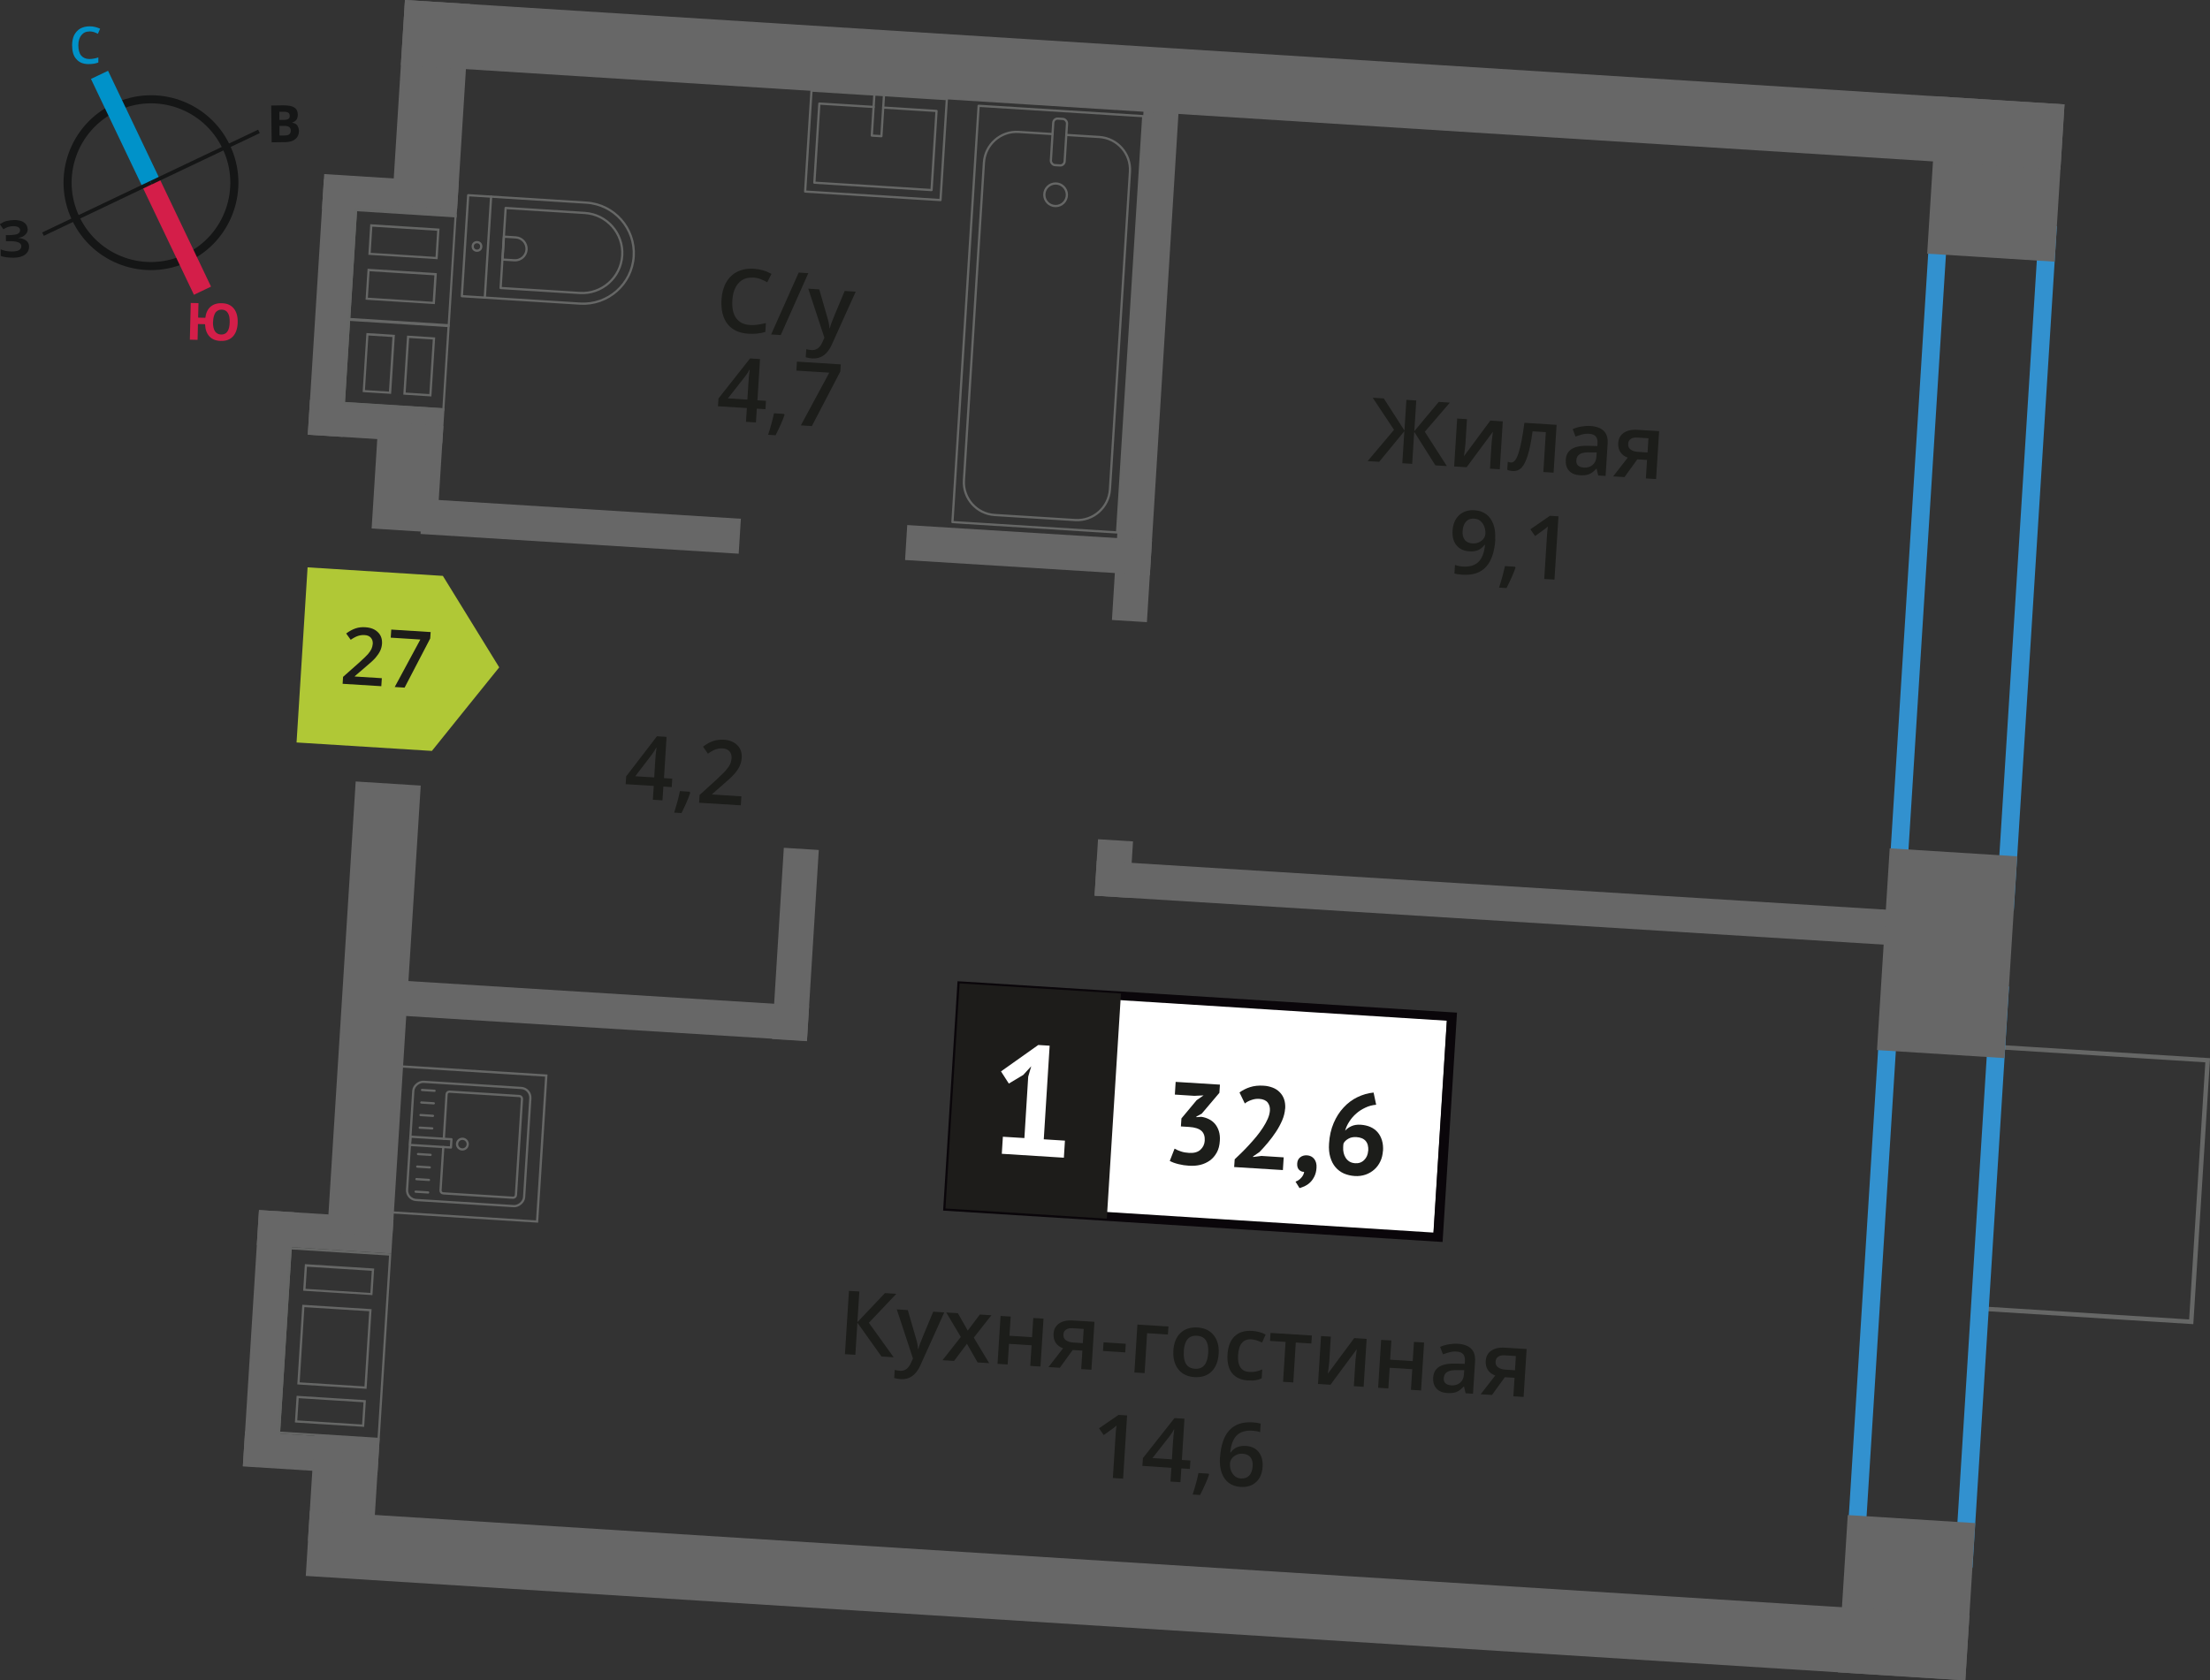 <?xml version="1.0" encoding="UTF-8"?>
<svg xmlns="http://www.w3.org/2000/svg" viewBox="0 0 248.53 189.02">
  <rect x="0" y="0" width="248.53" height="189.02" fill="#333333" stroke="none"/>
  <defs>
    <style>
      .cls-1 {
        fill: #3291cf;
      }

      .cls-1, .cls-2, .cls-3, .cls-4, .cls-5, .cls-6, .cls-7, .cls-8, .cls-9, .cls-10, .cls-11 {
        stroke-width: 0px;
      }

      .cls-2 {
        fill: #676767;
      }

      .cls-3 {
        fill: #b0c836;
        fill-rule: evenodd;
      }

      .cls-4 {
        fill: #1c1d1a;
      }

      .cls-12 {
        stroke: #0092c9;
      }

      .cls-12, .cls-13 {
        stroke-width: 2.13px;
      }

      .cls-12, .cls-13, .cls-14, .cls-15 {
        stroke-miterlimit: 10;
      }

      .cls-12, .cls-13, .cls-14, .cls-15, .cls-16 {
        fill: none;
      }

      .cls-5 {
        fill: #151616;
      }

      .cls-6 {
        fill: #0092c9;
      }

      .cls-7 {
        fill: #0a060a;
      }

      .cls-13 {
        stroke: #d41e49;
      }

      .cls-14 {
        stroke: #151616;
        stroke-width: .91px;
      }

      .cls-8 {
        fill: #d41e49;
      }

      .cls-15, .cls-17 {
        stroke-width: .5px;
      }

      .cls-15, .cls-16 {
        stroke: #666766;
      }

      .cls-17 {
        stroke: #1d1c1a;
        stroke-miterlimit: 22.93;
      }

      .cls-17, .cls-10 {
        fill: #1d1c1a;
      }

      .cls-9 {
        fill: #fff;
      }

      .cls-16 {
        stroke-linecap: round;
        stroke-linejoin: round;
        stroke-width: .25px;
      }

      .cls-11 {
        fill: #666766;
      }
    </style>
  </defs>
  <g id="Layer_2" data-name="Layer 2">
    <g>
      <rect class="cls-2" x="36.32" y="20.05" width="15.16" height="3.94" transform="translate(1.47 -2.71) rotate(3.6)"/>
      <rect class="cls-2" x="34.72" y="45.44" width="15.16" height="3.94" transform="translate(3.06 -2.56) rotate(3.6)"/>
      <rect class="cls-2" x="23.08" y="32.68" width="28.8" height="3.94" transform="translate(.55 69.88) rotate(-86.4)"/>
      <path class="cls-11" d="M40.16,23.64l10.95.69-.76,12.13-10.95-.69.76-12.13M49.21,29.16l.02-.25.18-2.94.02-.25-.25-.02-7.29-.46-.25-.02-.02.25-.18,2.94-.02.25.25.02,7.29.46.25.02M48.9,34.21l.02-.25.19-2.98.02-.25-.25-.02-7.29-.46-.25-.02-.02.25-.19,2.98-.02.25.25.02,7.29.46.25.02M39.92,23.38l-.79,12.63,11.44.72h0l.79-12.63-11.44-.72h0ZM48.98,28.9l-7.29-.46.18-2.94,7.29.46-.18,2.94h0ZM48.66,33.95l-7.29-.46.19-2.98,7.29.46-.19,2.98h0Z"/>
      <path class="cls-11" d="M39.37,36.1l10.95.69-.57,9.14-10.95-.69.57-9.14M43.98,44.31l.02-.25.39-6.14.02-.25-.25-.02-2.7-.17-.25-.02-.02.25-.39,6.14-.02.25.25.02,2.7.17.25.02M48.51,44.6l.02-.25.39-6.14.02-.25-.25-.02-2.66-.17-.25-.02-.02.25-.39,6.14-.02.25.25.02,2.66.17.25.02M39.14,35.84l-.61,9.64h0s11.44.72,11.44.72l.61-9.64-11.44-.72h0ZM43.74,44.05l-2.7-.17.39-6.14,2.7.17-.39,6.14h0ZM48.28,44.33l-2.66-.17.39-6.14,2.66.17-.39,6.14h0Z"/>
    </g>
    <g>
      <rect class="cls-2" x="28.99" y="136.59" width="15.16" height="3.94" transform="translate(8.77 -2.02) rotate(3.6)"/>
      <rect class="cls-2" x="27.42" y="161.5" width="15.16" height="3.94" transform="translate(10.33 -1.88) rotate(3.6)"/>
      <rect class="cls-2" x="15.77" y="148.66" width="28.83" height="3.94" transform="translate(-122.04 171.3) rotate(-86.4)"/>
      <path class="cls-11" d="M32.8,140.55l10.95.69-1.29,20.49-10.95-.69,1.29-20.49M41.88,145.7l.02-.25.16-2.5.02-.25-.25-.02-7.29-.46-.25-.02-.02.25-.16,2.49-.02.25.25.02,7.29.46.25.02M41.22,156.23l.02-.25.53-8.46.02-.25-.25-.02-7.29-.46-.25-.02-.02.25-.53,8.46-.02.25.25.02,7.29.46.25.02M40.95,160.51l.02-.25.16-2.5.02-.25-.25-.02-7.29-.46-.25-.02-.02.25-.16,2.5-.02.25.25.02,7.29.46.25.02M32.57,140.28l-1.32,20.98,11.44.72h0s0,0,0,0l1.32-20.98-11.44-.72h0ZM41.65,145.44l-7.29-.46.16-2.49,7.29.46-.16,2.5h0ZM40.99,155.96l-7.29-.46.53-8.46,7.29.46-.53,8.46h0ZM40.72,160.24l-7.29-.46.16-2.5,7.29.46-.16,2.5h0Z"/>
    </g>
  </g>
  <g id="Layer_10" data-name="Layer 10">
    <rect class="cls-15" x="220.72" y="121.32" width="29.48" height="23.82" transform="translate(383.21 -93.4) rotate(93.6)"/>
  </g>
  <g id="windows">
    <path class="cls-1" d="M218.96,26.67l10.22.64-4.6,73.07-10.22-.64,4.6-73.07M217.09,24.55l-4.85,77.06,14.22.89,4.85-77.06-14.22-.89h0Z"/>
    <path class="cls-1" d="M213.58,112.2l10.22.64-3.86,61.38-10.22-.64,3.86-61.38M211.71,110.08l-4.11,65.37,14.22.89,4.11-65.37-14.22-.89h0Z"/>
  </g>
  <g id="Layer_5" data-name="Layer 5">
    <g>
      <rect class="cls-16" x="108.56" y="12.44" width="18.55" height="46.92" transform="translate(2.49 -7.33) rotate(3.6)"/>
      <rect class="cls-16" x="118.31" y="13.36" width="1.55" height="5.24" rx=".49" ry=".49" transform="translate(1.24 -7.45) rotate(3.6)"/>
      <path class="cls-16" d="M118.37,15.08l-3.81-.24c-2.03-.13-3.78,1.42-3.91,3.45l-2.25,35.73c-.13,2.03,1.42,3.78,3.45,3.91l9.06.57c2.03.13,3.78-1.42,3.91-3.45l2.25-35.73c.13-2.03-1.42-3.78-3.45-3.91l-3.7-.23"/>
      <circle class="cls-16" cx="118.71" cy="21.91" r="1.27"/>
    </g>
    <g>
      <path class="cls-16" d="M52.28,22.54h13.32c3.14,0,5.69,2.55,5.69,5.69h0c0,3.14-2.55,5.69-5.69,5.69h-13.32v-11.38h0Z" transform="translate(1.89 -3.82) rotate(3.6)"/>
      <path class="cls-16" d="M56.57,23.81h8.91c2.49,0,4.51,2.02,4.51,4.51h0c0,2.49-2.02,4.51-4.51,4.51h-8.91v-9.02h0Z" transform="translate(1.9 -3.92) rotate(3.6)"/>
      <path class="cls-16" d="M56.59,26.7h1.34c.71,0,1.29.58,1.29,1.29h0c0,.71-.58,1.29-1.29,1.29h-1.34v-2.58h0Z" transform="translate(1.87 -3.58) rotate(3.6)"/>
      <circle class="cls-16" cx="53.64" cy="27.72" r=".48"/>
      <line class="cls-16" x1="55.23" y1="22.11" x2="54.52" y2="33.48"/>
    </g>
    <g>
      <rect class="cls-16" x="92.82" y="8.73" width="11.38" height="15.25" transform="translate(121.02 -80.94) rotate(93.6)"/>
      <polyline class="cls-16" points="99.41 10.71 99.12 15.32 98.04 15.25 98.33 10.64"/>
      <polyline class="cls-16" points="99.32 12.1 105.32 12.48 104.76 21.38 91.58 20.55 92.14 11.65 98.25 12.03"/>
    </g>
    <g>
      <g>
        <rect class="cls-16" x="46.05" y="122.09" width="13.32" height="13.19" rx="1.09" ry="1.09" transform="translate(184.45 84.16) rotate(93.6)"/>
        <path class="cls-16" d="M49.85,129.03l-.31,4.87c-.01.18.12.33.3.34l7.84.49c.18.01.33-.12.34-.3l.68-10.8c.01-.18-.12-.33-.3-.34l-7.84-.49c-.18-.01-.33.12-.34.3l-.31,5"/>
        <circle class="cls-16" cx="52" cy="128.7" r=".6"/>
        <rect class="cls-16" x="47.96" y="126.17" width=".93" height="4.61" transform="translate(179.7 88.21) rotate(93.6)"/>
        <line class="cls-16" x1="47.46" y1="122.61" x2="48.87" y2="122.7"/>
        <line class="cls-16" x1="47.38" y1="124.02" x2="48.78" y2="124.11"/>
        <line class="cls-16" x1="47.29" y1="125.43" x2="48.69" y2="125.52"/>
        <line class="cls-16" x1="47.2" y1="126.85" x2="48.61" y2="126.93"/>
        <line class="cls-16" x1="47.01" y1="129.82" x2="48.42" y2="129.91"/>
        <line class="cls-16" x1="46.92" y1="131.23" x2="48.33" y2="131.32"/>
        <line class="cls-16" x1="46.83" y1="132.64" x2="48.24" y2="132.73"/>
        <line class="cls-16" x1="46.74" y1="134.05" x2="48.15" y2="134.14"/>
      </g>
      <path class="cls-11" d="M45.13,120.09l16.17,1.02-1.02,16.17-16.17-1.02,1.02-16.17M44.9,119.82l-1.05,16.67,16.67,1.05,1.05-16.67-16.67-1.05h0Z"/>
    </g>
    <g>
      <path class="cls-4" d="M84.68,31.23c-.67-.04-1.21.16-1.62.61s-.65,1.09-.7,1.93c-.06.87.09,1.55.43,2.02.34.47.86.73,1.56.77.3.02.6,0,.88-.04.29-.04.59-.1.9-.18l-.06,1c-.57.18-1.21.24-1.92.2-1.04-.07-1.82-.43-2.34-1.1-.52-.67-.74-1.59-.67-2.76.05-.74.22-1.38.53-1.92.31-.54.73-.94,1.26-1.2.53-.26,1.14-.37,1.84-.33.73.05,1.39.24,1.99.58l-.48.94c-.23-.13-.48-.25-.74-.35-.26-.1-.54-.16-.84-.18Z"/>
      <path class="cls-4" d="M90.9,30.73l-3.1,6.96-1.08-.07,3.1-6.96,1.08.07Z"/>
      <path class="cls-4" d="M90.88,32.47l1.25.08.9,3.12c.14.45.22.86.25,1.25h.04c.04-.17.11-.39.2-.64.09-.25.58-1.43,1.47-3.55l1.24.08-2.69,5.96c-.49,1.09-1.22,1.61-2.2,1.55-.25-.02-.5-.06-.73-.13l.06-.91c.17.05.36.08.59.1.55.03.96-.26,1.22-.89l.23-.5-1.82-5.53Z"/>
      <path class="cls-4" d="M86.07,46.03l-.96-.06-.1,1.55-1.12-.07.1-1.55-3.25-.2.06-.88,3.55-4.5,1.12.07-.29,4.64.96.06-.06.95ZM84.05,44.95l.11-1.79c.04-.64.09-1.16.15-1.56h-.04c-.1.21-.26.46-.48.75l-1.93,2.46,2.19.14Z"/>
      <path class="cls-4" d="M88.22,46.68c-.19.59-.53,1.35-1,2.28l-.84-.05c.28-.86.5-1.67.66-2.42l1.13.07.07.12Z"/>
      <path class="cls-4" d="M90.06,47.85l3.2-5.93-3.7-.23.06-1.01,4.93.31-.05.8-3.2,6.14-1.24-.08Z"/>
    </g>
  </g>
  <g id="walls">
    <rect class="cls-2" x="99.19" y="38.28" width="59.33" height="3.94" transform="translate(177 -85.86) rotate(93.55)"/>
    <rect class="cls-2" x="122.08" y="95.73" width="6.36" height="3.94" transform="translate(230.52 -21.27) rotate(93.55)"/>
    <rect class="cls-2" x="78.67" y="104.28" width="21.55" height="3.94" transform="translate(201.03 23.55) rotate(93.55)"/>
    <rect class="cls-2" x="101.88" y="59.91" width="27.58" height="3.94" transform="translate(4.05 -7.04) rotate(3.55)"/>
    <rect class="cls-2" x="47.38" y="57.24" width="35.85" height="3.94" transform="translate(3.79 -3.93) rotate(3.55)"/>
    <rect class="cls-2" x="43.24" y="111.68" width="47.67" height="3.94" transform="translate(7.17 -3.94) rotate(3.55)"/>
    <rect class="cls-2" x="123.13" y="99.67" width="92.12" height="3.94" transform="translate(6.62 -10.28) rotate(3.55)"/>
    <rect class="cls-2" x="215.58" y="12.96" width="17.73" height="14.36" transform="translate(258.64 -202.6) rotate(93.6)"/>
    <rect class="cls-2" x="205.54" y="172.54" width="17.73" height="14.36" transform="translate(407.23 -22.97) rotate(93.6)"/>
    <rect class="cls-2" x="207.59" y="100.05" width="22.74" height="14.36" transform="translate(339.73 -104.57) rotate(93.6)"/>
    <rect class="cls-2" x="39.83" y="50.03" width="12" height="7.33" transform="translate(-10.64 96.06) rotate(-86.4)"/>
    <rect class="cls-2" x="32.66" y="163.88" width="12" height="7.33" transform="translate(-130.98 195.63) rotate(-86.4)"/>
    <rect class="cls-2" x="16.67" y="109.81" width="50.79" height="7.33" transform="translate(-73.83 148.34) rotate(-86.4)"/>
    <rect class="cls-2" x="36.93" y="8.08" width="23.08" height="7.33" transform="translate(33.71 59.38) rotate(-86.4)"/>
    <rect class="cls-2" x="45.12" y="5.87" width="187" height="7.33" transform="translate(276.37 27.75) rotate(-176.4)"/>
    <rect class="cls-2" x="34.43" y="175.82" width="187" height="7.33" transform="translate(244.34 366.65) rotate(-176.4)"/>
  </g>
  <g id="text">
    <g>
      <path class="cls-4" d="M156.76,48.34l-2.39-3.6,1.25.08,2.32,3.61.22-3.45,1.11.07-.22,3.45,2.75-3.29,1.25.08-2.82,3.28,2.48,3.86-1.29-.08-2.38-3.78-.23,3.61-1.11-.07.23-3.61-2.83,3.45-1.3-.08,2.96-3.51Z"/>
      <path class="cls-4" d="M164.97,47.15l-.17,2.76c-.02.32-.08.79-.17,1.41l2.97-4.01,1.4.09-.34,5.39-1.1-.07.17-2.71c0-.15.03-.39.07-.72.04-.33.07-.58.09-.73l-2.96,4-1.4-.09.34-5.39,1.1.07Z"/>
      <path class="cls-4" d="M174.72,53.17l-1.16-.07.28-4.49-1.49-.09c-.16,1.15-.34,2.05-.54,2.69-.2.64-.43,1.1-.69,1.39-.27.28-.6.41-1,.39-.25-.02-.46-.06-.62-.15l.06-.9c.12.05.24.08.36.09.33.02.62-.34.85-1.07.24-.73.46-1.87.66-3.4l3.62.23-.34,5.39Z"/>
      <path class="cls-4" d="M179.73,53.49l-.18-.76h-.04c-.28.31-.56.52-.83.62-.27.1-.61.14-1.02.11-.53-.03-.94-.2-1.21-.51-.28-.3-.4-.72-.37-1.24.04-.56.27-.96.7-1.22.43-.26,1.07-.37,1.92-.34l.93.03.02-.29c.02-.34-.04-.61-.19-.79-.15-.18-.4-.28-.73-.3-.28-.02-.54,0-.8.07-.26.07-.51.15-.75.24l-.32-.84c.3-.13.63-.23.98-.29s.68-.08.99-.06c.69.04,1.19.23,1.52.55.33.32.48.8.44,1.44l-.23,3.63-.82-.05ZM178.07,52.6c.42.03.76-.07,1.02-.29.27-.22.41-.53.44-.95l.03-.47h-.69c-.54-.03-.94.04-1.19.18-.26.15-.39.38-.41.71-.02.24.04.43.18.57.14.14.35.22.63.24Z"/>
      <path class="cls-4" d="M182.69,53.67l-1.28-.08,1.64-2.11c-.36-.13-.63-.33-.82-.61-.19-.28-.27-.62-.25-1.02.03-.51.24-.9.62-1.16s.89-.38,1.52-.34l2.46.15-.34,5.39-1.15-.07.13-2.08-1.09-.07-1.44,1.99ZM183.1,49.93c-.02.28.07.49.28.64.2.15.48.24.83.26l1.07.07.1-1.6-1.25-.08c-.31-.02-.56.03-.74.16-.18.12-.28.31-.29.55Z"/>
      <path class="cls-4" d="M168.16,60.68c-.09,1.4-.44,2.43-1.05,3.09-.61.66-1.48.95-2.62.88-.43-.03-.74-.07-.93-.14l.06-.96c.28.1.57.16.86.18.77.05,1.36-.12,1.77-.51.41-.39.66-1.03.75-1.92h-.06c-.21.28-.45.47-.73.59-.28.11-.6.16-.97.13-.63-.04-1.11-.27-1.45-.68-.34-.42-.48-.97-.44-1.65.05-.74.29-1.32.74-1.74.45-.41,1.03-.6,1.75-.55.51.03.94.18,1.3.45.36.27.63.65.8,1.13.18.48.24,1.05.2,1.71ZM165.81,58.34c-.4-.03-.71.08-.94.33-.23.25-.36.6-.39,1.07-.03.41.05.73.24.98.18.25.47.38.87.41.39.02.72-.07,1-.29.28-.21.43-.48.45-.78.02-.29-.02-.56-.12-.82-.1-.26-.24-.47-.43-.63-.19-.16-.42-.25-.68-.26Z"/>
      <path class="cls-4" d="M170.42,63.87c-.19.59-.53,1.35-1,2.28l-.84-.05c.28-.86.5-1.67.66-2.42l1.13.07.07.12Z"/>
      <path class="cls-4" d="M174.81,65.2l-1.15-.07.29-4.6c.03-.55.07-.98.12-1.3-.08.07-.18.15-.29.24-.11.09-.5.36-1.15.83l-.53-.76,2.2-1.52.96.06-.45,7.12Z"/>
    </g>
    <g>
      <g>
        <path class="cls-4" d="M100.5,152.68l-1.37-.09-2.71-3.8-.23,3.61-1.17-.07.45-7.12,1.17.07-.22,3.45,3.1-3.27,1.28.08-3.09,3.26,2.78,3.87Z"/>
        <path class="cls-4" d="M100.84,147.29l1.25.08.9,3.12c.14.45.22.86.25,1.25h.04c.04-.17.11-.39.2-.64.09-.25.58-1.43,1.47-3.55l1.24.08-2.69,5.96c-.49,1.09-1.22,1.61-2.2,1.55-.25-.02-.5-.06-.74-.13l.06-.91c.17.05.36.08.59.1.55.04.96-.26,1.23-.89l.23-.49-1.82-5.53Z"/>
        <path class="cls-4" d="M108.05,150.39l-1.64-2.75,1.31.08,1.11,1.96,1.36-1.81,1.3.08-1.98,2.52,1.73,2.87-1.3-.08-1.2-2.1-1.45,1.93-1.3-.08,2.07-2.63Z"/>
        <path class="cls-4" d="M113.66,148.1l-.14,2.16,2.54.16.14-2.16,1.15.07-.34,5.39-1.15-.07.15-2.32-2.54-.16-.15,2.32-1.14-.07.34-5.39,1.14.07Z"/>
        <path class="cls-4" d="M119.19,153.86l-1.28-.08,1.64-2.11c-.36-.13-.63-.33-.82-.61-.19-.28-.27-.62-.25-1.02.03-.51.24-.9.62-1.16s.89-.38,1.52-.34l2.46.15-.34,5.39-1.15-.07.13-2.08-1.09-.07-1.44,1.99ZM119.59,150.12c-.02.28.07.49.28.64.2.15.48.24.83.26l1.07.07.1-1.6-1.25-.08c-.31-.02-.56.03-.74.16-.18.12-.28.31-.29.55Z"/>
        <path class="cls-4" d="M124.04,151.97l.06-.97,2.5.16-.06.97-2.5-.16Z"/>
        <path class="cls-4" d="M131.4,149.22l-.06.9-2.34-.15-.28,4.49-1.15-.07.34-5.39,3.48.22Z"/>
        <path class="cls-4" d="M137.05,152.27c-.06.88-.33,1.55-.81,2.02-.48.47-1.13.67-1.93.62-.5-.03-.94-.17-1.31-.42-.37-.25-.65-.6-.83-1.04-.18-.44-.25-.94-.22-1.5.05-.87.32-1.54.8-2,.48-.46,1.12-.67,1.94-.62.78.05,1.38.34,1.8.87.42.53.61,1.22.56,2.07ZM133.13,152.02c-.08,1.24.34,1.9,1.26,1.95.91.06,1.4-.54,1.48-1.78.08-1.23-.34-1.88-1.26-1.93-.48-.03-.84.11-1.08.41s-.37.75-.41,1.35Z"/>
        <path class="cls-4" d="M140.37,155.29c-.82-.05-1.42-.33-1.82-.83-.39-.5-.56-1.2-.51-2.09.06-.91.32-1.59.8-2.05.48-.46,1.13-.66,1.97-.61.57.04,1.07.17,1.52.41l-.4.9c-.47-.22-.87-.34-1.18-.36-.93-.06-1.44.53-1.52,1.77-.04.6.05,1.07.26,1.38.21.32.54.49.99.52.51.03,1-.06,1.47-.29l-.06,1c-.21.11-.44.18-.67.22-.24.04-.52.05-.85.02Z"/>
        <path class="cls-4" d="M147.53,150.23l-.06.9-1.75-.11-.28,4.49-1.15-.07.28-4.49-1.75-.11.06-.9,4.66.29Z"/>
        <path class="cls-4" d="M149.66,150.36l-.17,2.76c-.02.32-.08.79-.17,1.41l2.97-4.01,1.4.09-.34,5.39-1.1-.07.17-2.71c0-.15.03-.39.07-.72.04-.33.07-.58.09-.73l-2.96,4-1.4-.09.34-5.39,1.1.07Z"/>
        <path class="cls-4" d="M156.47,150.79l-.14,2.16,2.54.16.14-2.16,1.14.07-.34,5.39-1.14-.07.15-2.32-2.54-.16-.15,2.32-1.15-.07.34-5.39,1.15.07Z"/>
        <path class="cls-4" d="M164.82,156.73l-.18-.76h-.04c-.28.31-.56.52-.83.62-.27.1-.61.14-1.02.11-.53-.03-.93-.2-1.21-.51-.28-.3-.4-.72-.37-1.24.04-.56.27-.96.7-1.22.43-.26,1.07-.37,1.92-.34l.93.03.02-.29c.02-.34-.04-.61-.19-.79-.15-.18-.39-.28-.73-.3-.28-.02-.54,0-.8.07-.26.07-.51.15-.75.24l-.32-.84c.3-.13.63-.23.98-.29.35-.06.68-.08.99-.06.68.04,1.19.23,1.52.55.33.32.48.8.44,1.44l-.23,3.63-.82-.05ZM163.17,155.84c.42.03.76-.07,1.02-.29.27-.22.41-.53.44-.95l.03-.47h-.69c-.54-.03-.94.04-1.19.18-.26.15-.39.38-.42.71-.02.24.04.43.18.57s.35.22.63.24Z"/>
        <path class="cls-4" d="M167.79,156.92l-1.28-.08,1.64-2.11c-.36-.13-.63-.33-.82-.61-.19-.28-.27-.62-.25-1.02.03-.51.24-.9.62-1.16s.89-.38,1.52-.34l2.46.15-.34,5.39-1.15-.07.13-2.08-1.09-.07-1.44,1.99ZM168.19,153.17c-.02.28.07.49.28.64.2.15.48.24.83.26l1.07.07.1-1.6-1.25-.08c-.31-.02-.56.03-.74.16-.18.12-.28.31-.29.55Z"/>
        <path class="cls-4" d="M126.29,166.33l-1.14-.07.29-4.6c.03-.55.07-.98.12-1.3-.08.07-.18.15-.29.24-.11.09-.5.36-1.15.83l-.53-.76,2.2-1.51.96.06-.45,7.12Z"/>
        <path class="cls-4" d="M133.81,165.24l-.96-.06-.1,1.55-1.12-.07.1-1.55-3.26-.21.06-.88,3.55-4.5,1.12.07-.29,4.64.96.06-.06.95ZM131.79,164.16l.11-1.79c.04-.64.09-1.16.15-1.56h-.04c-.1.21-.26.46-.48.75l-1.93,2.46,2.19.14Z"/>
        <path class="cls-4" d="M135.96,165.89c-.19.59-.53,1.35-1,2.28l-.84-.05c.28-.86.5-1.67.66-2.42l1.13.07.07.12Z"/>
        <path class="cls-4" d="M137.2,163.97c.18-2.79,1.4-4.11,3.67-3.97.36.02.66.07.9.14l-.06.96c-.24-.09-.53-.14-.85-.16-.76-.05-1.35.12-1.76.51-.41.39-.66,1.03-.75,1.93h.06c.17-.25.4-.44.68-.57.29-.13.62-.18.99-.16.65.04,1.14.27,1.47.69.33.42.48.97.44,1.65-.05.75-.29,1.33-.74,1.73-.44.41-1.03.59-1.75.54-.51-.03-.95-.18-1.31-.45-.36-.27-.63-.65-.8-1.13-.17-.48-.24-1.05-.2-1.71ZM139.55,166.31c.39.02.7-.08.93-.32.23-.24.36-.6.39-1.07.03-.41-.05-.74-.24-.98-.18-.25-.48-.38-.88-.41-.25-.02-.48.02-.69.12-.21.09-.39.23-.52.4-.13.18-.2.36-.22.55-.03.46.07.85.3,1.18.23.33.54.51.92.53Z"/>
      </g>
      <g>
        <rect class="cls-9" x="122.23" y="97.67" width="24.87" height="54.7" transform="translate(1.44 251.57) rotate(-86.4)"/>
        <path class="cls-7" d="M162.7,114.82l-53.99-3.4-1.5,23.83,53.99,3.4,1.5-23.83ZM108.23,110.41l55.62,3.5-1.62,25.8-56.17-3.53,1.62-25.8.54.03Z"/>
        <rect class="cls-17" x="103.76" y="115.02" width="24.87" height="17.68" transform="translate(-14.72 232.04) rotate(-86.4)"/>
        <g>
          <path class="cls-4" d="M133.73,129.69c.54.03.96-.08,1.26-.35.3-.27.46-.61.49-1.01.03-.49-.09-.87-.37-1.12-.28-.25-.74-.4-1.37-.44l-.94-.06.06-.9,1.71-2.05.78-.54-1.04.05-2.19-.14.09-1.43,4.98.31-.06.92-1.99,2.35-.6.32v.07s.55-.04.55-.04c.3.04.59.13.85.26.27.13.5.31.69.53.19.23.34.5.44.82s.14.69.11,1.09c-.03.51-.14.95-.34,1.31s-.45.66-.76.89c-.32.23-.68.4-1.08.5-.41.1-.84.13-1.3.1-.38-.02-.78-.08-1.18-.18s-.73-.22-.97-.36l.54-1.38c.22.13.46.23.73.32s.57.14.91.16Z"/>
          <path class="cls-4" d="M144.52,124.7c-.03.44-.14.89-.33,1.33-.19.44-.42.87-.7,1.29s-.57.82-.9,1.21c-.33.39-.64.74-.95,1.06l-.72.49v.07s.94-.12.94-.12l2.5.16-.09,1.43-5.48-.34.06-.87c.22-.2.47-.44.75-.72.28-.27.56-.57.85-.88.29-.31.56-.63.84-.96.27-.33.52-.67.74-1.01.22-.34.4-.67.54-.99.14-.32.22-.63.24-.93.02-.36-.06-.65-.25-.9-.19-.24-.51-.38-.95-.41-.28-.02-.57.02-.86.12-.3.1-.55.23-.76.4l-.6-1.24c.36-.26.75-.46,1.19-.6.44-.14.95-.2,1.53-.16.37.02.71.1,1.02.22.31.12.57.29.78.51.21.21.38.47.49.78.11.31.15.66.13,1.06Z"/>
          <path class="cls-4" d="M145.88,130.87c.02-.3.13-.52.34-.69.21-.16.45-.23.74-.22.36.02.64.16.84.42.19.25.28.58.25.98-.02.39-.11.72-.25,1-.14.27-.3.5-.49.67-.19.18-.39.31-.6.41-.21.09-.4.16-.57.21l-.45-.73c.24-.08.45-.22.64-.43.19-.21.3-.43.33-.67-.2.01-.39-.06-.56-.22-.17-.16-.24-.4-.22-.73Z"/>
          <path class="cls-4" d="M155.52,129.47c-.03.42-.12.82-.29,1.17-.17.36-.39.66-.67.91-.28.25-.61.45-.98.58-.38.13-.79.19-1.23.16-.45-.03-.86-.13-1.23-.29-.37-.17-.68-.4-.94-.71-.26-.3-.45-.68-.58-1.12-.13-.44-.18-.95-.14-1.53.05-.86.23-1.63.52-2.31s.66-1.26,1.12-1.75c.45-.49.97-.88,1.55-1.16.58-.28,1.19-.46,1.82-.52l.29,1.37c-.44.04-.85.15-1.22.33-.38.18-.72.39-1.02.66-.3.26-.56.56-.77.89-.22.33-.38.68-.48,1.04.19-.21.42-.38.71-.51s.64-.19,1.06-.16c.39.03.75.11,1.07.25.32.14.59.34.81.59.22.25.38.56.49.91.11.36.15.76.12,1.21ZM153.87,129.46c.06-.97-.39-1.49-1.34-1.55-.35-.02-.65.04-.89.18-.25.14-.43.31-.54.51-.02.09-.04.18-.04.25,0,.07,0,.14-.01.21-.01.21,0,.42.05.62.05.21.12.39.23.56.11.17.25.31.42.42.18.11.39.17.64.19.41.03.75-.09,1.02-.36.27-.26.42-.61.45-1.04Z"/>
        </g>
        <path class="cls-9" d="M112.77,127.87l2.43.15.43-6.91.34-1.17-.9.98-1.62.97-.88-1.37,4.19-2.97,1.28.08-.66,10.53,2.38.15-.12,1.92-6.98-.44.12-1.92Z"/>
      </g>
    </g>
    <g>
      <path class="cls-4" d="M75.53,88.54l-.93-.06-.1,1.55-1.08-.07.1-1.55-3.16-.2.06-.88,3.46-4.51,1.08.07-.29,4.64.93.06-.06.95ZM73.57,87.46l.11-1.79c.04-.64.09-1.16.15-1.56h-.04c-.1.21-.26.46-.47.75l-1.88,2.46,2.13.13Z"/>
      <path class="cls-4" d="M77.62,89.18c-.19.59-.52,1.36-.98,2.28l-.82-.05c.27-.86.49-1.67.64-2.42l1.09.07.06.12Z"/>
      <path class="cls-4" d="M83.31,90.59l-4.69-.29.05-.87,1.9-1.73c.56-.52.94-.89,1.12-1.12.19-.22.33-.43.42-.63.09-.2.14-.42.16-.65.02-.32-.06-.58-.23-.78-.18-.2-.43-.31-.76-.33-.27-.02-.52.02-.78.1-.25.08-.55.25-.89.49l-.55-.79c.41-.31.79-.52,1.17-.64.37-.12.76-.16,1.17-.14.64.04,1.15.25,1.52.62.37.37.53.85.49,1.43-.02.32-.1.62-.23.91-.13.28-.32.57-.57.86-.25.29-.66.68-1.24,1.17l-1.28,1.12v.05s3.28.21,3.28.21l-.06,1.01Z"/>
    </g>
    <g>
      <polygon class="cls-3" points="48.57 84.47 48.57 84.47 52.35 79.77 56.14 75.07 52.97 69.92 49.81 64.79 49.81 64.78 49.8 64.78 34.59 63.82 33.35 83.52 48.57 84.47 48.57 84.47"/>
      <g>
        <path class="cls-10" d="M42.88,77.19l-4.35-.27.05-.78,1.76-1.56c.52-.47.87-.8,1.04-1,.17-.2.3-.39.39-.57.08-.18.13-.38.15-.58.02-.29-.06-.52-.22-.7-.16-.18-.4-.28-.71-.29-.25-.02-.49.02-.72.09-.24.08-.51.22-.83.44l-.51-.71c.38-.28.74-.47,1.08-.58.34-.11.71-.15,1.09-.12.6.04,1.06.22,1.4.56.34.33.49.76.46,1.29-.02.29-.09.56-.21.81-.12.25-.3.51-.53.78-.23.26-.61.61-1.14,1.05l-1.18,1.01v.04s3.04.19,3.04.19l-.06.91Z"/>
        <path class="cls-10" d="M44.39,77.28l2.88-5.34-3.33-.21.06-.91,4.43.28-.05.72-2.88,5.53-1.11-.07Z"/>
      </g>
    </g>
    <g>
      <path class="cls-14" d="M12.95,12.09c4.68-2.24,10.27-.25,12.49,4.43,2.23,4.66.25,10.27-4.43,12.49-4.68,2.24-10.27.25-12.49-4.43-2.24-4.68-.25-10.27,4.43-12.49Z"/>
      <line class="cls-12" x1="11.19" y1="8.42" x2="16.98" y2="20.56"/>
      <line class="cls-13" x1="22.77" y1="32.7" x2="16.98" y2="20.56"/>
      <polygon class="cls-5" points="4.74 26.15 16.88 20.36 17.07 20.74 4.93 26.53 4.74 26.15"/>
      <rect class="cls-5" x="16.32" y="17.45" width="13.45" height=".43" transform="translate(-5.35 11.61) rotate(-25.43)"/>
      <path class="cls-6" d="M10.06,3.54c-.39,0-.69.14-.91.42-.22.26-.34.65-.34,1.13s.1.89.31,1.15c.22.26.52.39.92.4.18,0,.35-.02.52-.05s.33-.07.5-.13v.57c-.32.13-.69.18-1.1.18-.61,0-1.07-.19-1.38-.57-.33-.35-.47-.89-.47-1.56,0-.43.08-.81.23-1.13.17-.31.39-.57.69-.74.3-.16.65-.25,1.06-.25s.8.1,1.17.27l-.25.57c-.15-.08-.3-.13-.44-.19-.17-.04-.31-.08-.5-.08"/>
      <path class="cls-8" d="M26.73,36.29c-.02.67-.2,1.18-.52,1.54-.32.36-.79.54-1.38.52-.54-.01-.96-.17-1.27-.5-.31-.32-.48-.79-.5-1.38l-.8-.02-.04,1.78-.87-.02.1-4.13.87.02-.04,1.63.81.02c.07-.55.26-.96.59-1.25.32-.27.73-.41,1.27-.39.59.01,1.03.21,1.34.59.31.38.46.9.44,1.59M23.95,36.22c-.01.44.07.8.22,1.04.16.23.38.36.68.37.63.02.96-.44.98-1.37.01-.46-.05-.82-.21-1.06-.14-.23-.36-.36-.68-.37s-.54.12-.71.33c-.15.24-.26.59-.27,1.05"/>
      <path class="cls-5" d="M30.51,11.87l1.3-.02c.57,0,1,.06,1.26.23.28.16.41.42.42.79,0,.24-.05.45-.16.61-.13.15-.27.26-.46.28v.04c.26.05.45.16.56.31.11.17.19.39.19.65,0,.37-.14.67-.4.88-.27.23-.64.34-1.11.35l-1.56.02-.05-4.13ZM31.42,13.49h.5c.24,0,.41-.05.52-.12.11-.08.15-.19.14-.37,0-.15-.06-.26-.17-.33-.11-.07-.3-.11-.56-.1h-.44s.01.93.01.93ZM31.43,14.17v1.07s.57,0,.57,0c.24,0,.43-.04.54-.14.11-.09.16-.24.16-.43,0-.33-.25-.52-.73-.51h-.54Z"/>
      <path class="cls-5" d="M3.12,25.76c0,.26-.09.48-.29.65-.18.19-.42.3-.76.34v.02c.39.03.67.14.88.3.21.16.32.38.32.66,0,.39-.16.69-.45.91-.31.23-.74.34-1.27.35-.61,0-1.09-.06-1.47-.2v-.74c.16.07.38.14.62.19.22.03.45.05.67.05.69-.01,1.03-.2,1.03-.61,0-.18-.12-.33-.34-.42-.22-.09-.56-.14-1-.13h-.39s-.01-.68-.01-.68h.35c.44-.01.76-.05.96-.13.18-.09.29-.23.29-.43,0-.13-.06-.24-.19-.33-.13-.07-.32-.12-.58-.12-.39,0-.76.12-1.11.35l-.4-.57c.24-.15.48-.29.75-.36.26-.06.55-.1.87-.11.45,0,.82.08,1.08.26.26.18.41.42.42.73"/>
    </g>
  </g>
</svg>